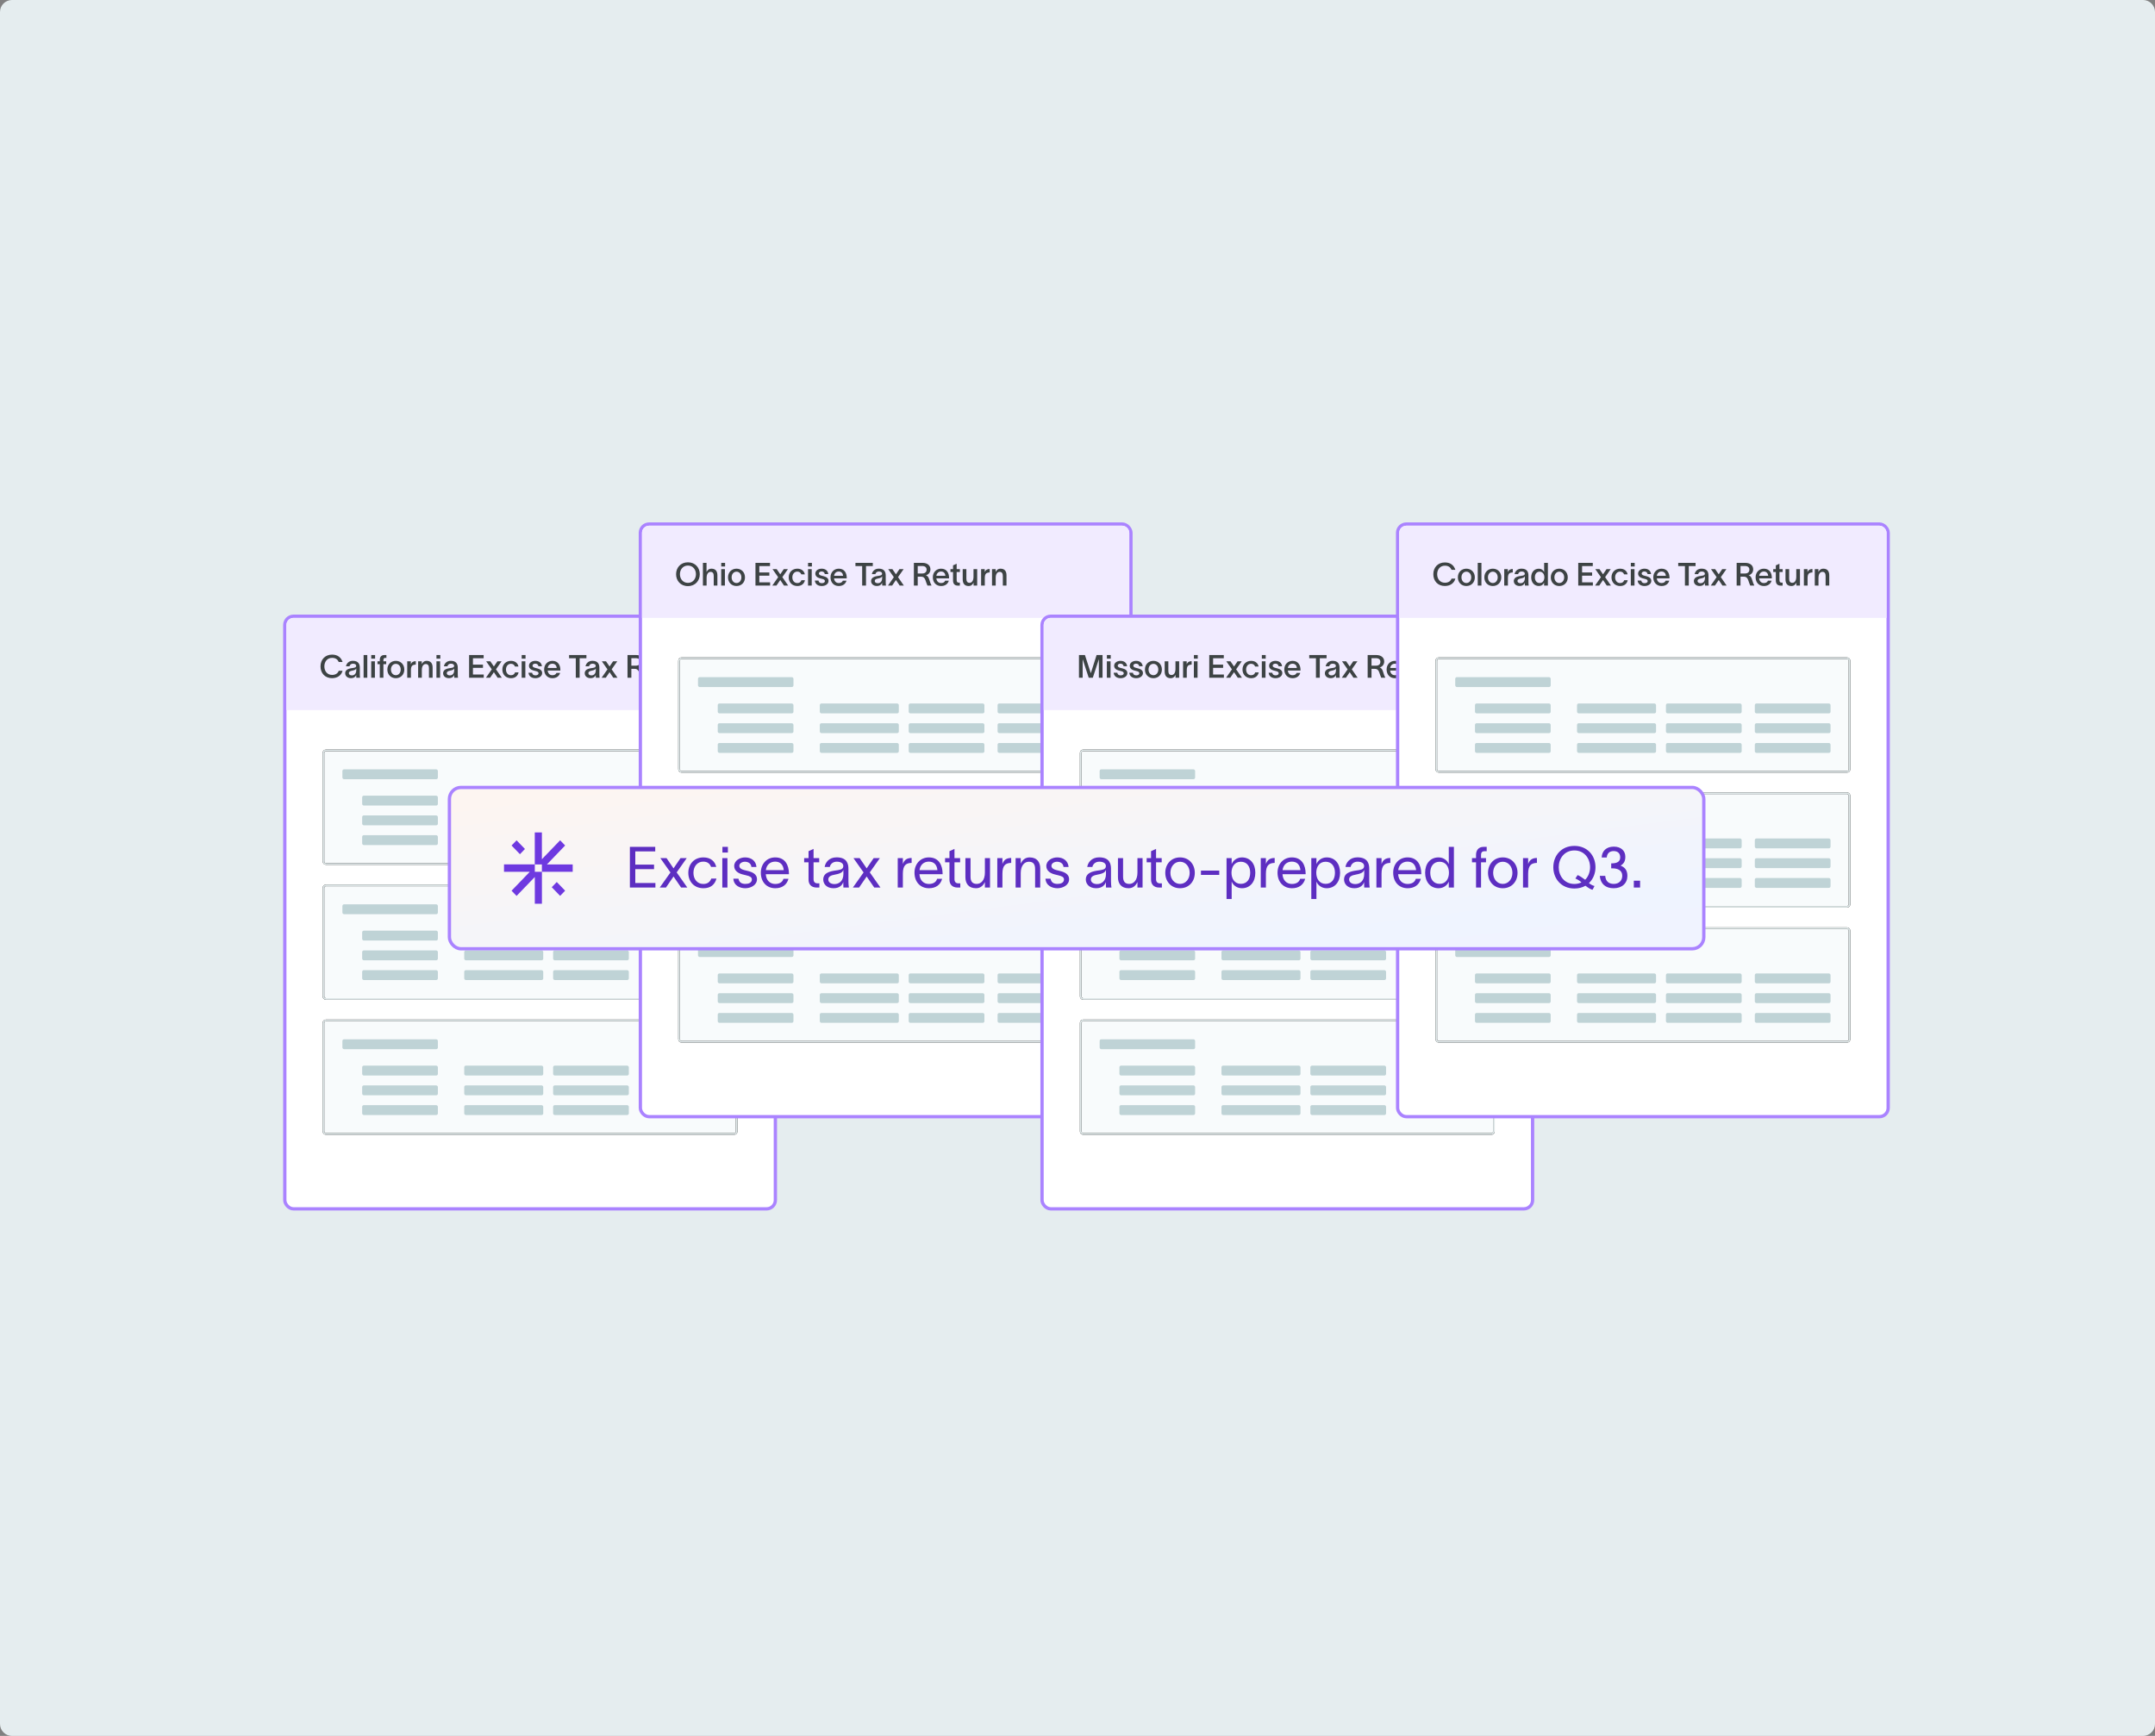 <svg width="720" height="580" viewBox="0 0 720 580" fill="none" xmlns="http://www.w3.org/2000/svg">
<rect x="0" y="0" width="720" height="580" fill="#808080" stroke="none"/>
<g clip-path="url(#clip0_5455_31227)">
<path d="M0 4C0 1.791 1.791 0 4 0H716C718.209 0 720 1.791 720 4V576C720 578.209 718.209 580 716 580H4C1.791 580 0 578.209 0 576V4Z" fill="#E5EDEF"/>
<rect x="95.153" y="205.899" width="163.9" height="198" rx="2.912" fill="white" stroke="#AA83FF" stroke-width="1.1"/>
<rect x="108.072" y="250.724" width="138.05" height="37.95" rx="0.825" fill="#F8FBFC"/>
<rect x="108.072" y="250.724" width="138.05" height="37.95" rx="0.825" stroke="black" stroke-width="0.55"/>
<rect x="108.072" y="250.724" width="138.05" height="37.95" rx="0.825" stroke="#DFE8E9" stroke-width="0.55"/>
<rect x="121" y="265.85" width="25.3" height="3.3" rx="0.55" fill="#BFD3D6"/>
<rect x="155.102" y="265.85" width="26.4" height="3.3" rx="0.55" fill="#BFD3D6"/>
<rect x="184.797" y="265.85" width="25.3" height="3.3" rx="0.55" fill="#BFD3D6"/>
<rect x="214.5" y="265.85" width="25.3" height="3.3" rx="0.55" fill="#BFD3D6"/>
<rect x="121" y="272.449" width="25.3" height="3.3" rx="0.55" fill="#BFD3D6"/>
<rect x="121" y="279.051" width="25.3" height="3.3" rx="0.55" fill="#BFD3D6"/>
<rect x="114.398" y="257.051" width="31.9" height="3.3" rx="0.55" fill="#BFD3D6"/>
<rect x="155.102" y="272.449" width="26.4" height="3.3" rx="0.55" fill="#BFD3D6"/>
<rect x="184.797" y="272.449" width="25.3" height="3.3" rx="0.55" fill="#BFD3D6"/>
<rect x="214.5" y="272.449" width="25.3" height="3.3" rx="0.55" fill="#BFD3D6"/>
<rect x="155.102" y="279.051" width="26.4" height="3.3" rx="0.55" fill="#BFD3D6"/>
<rect x="184.797" y="279.051" width="25.3" height="3.3" rx="0.55" fill="#BFD3D6"/>
<rect x="214.5" y="279.051" width="25.3" height="3.3" rx="0.55" fill="#BFD3D6"/>
<rect x="108.072" y="295.826" width="138.05" height="37.95" rx="0.825" fill="#F8FBFC"/>
<rect x="108.072" y="295.826" width="138.05" height="37.95" rx="0.825" stroke="black" stroke-width="0.55"/>
<rect x="108.072" y="295.826" width="138.05" height="37.95" rx="0.825" stroke="#DFE8E9" stroke-width="0.55"/>
<rect x="121" y="310.949" width="25.3" height="3.3" rx="0.55" fill="#BFD3D6"/>
<rect x="155.102" y="310.949" width="26.4" height="3.3" rx="0.55" fill="#BFD3D6"/>
<rect x="184.797" y="310.949" width="25.3" height="3.3" rx="0.55" fill="#BFD3D6"/>
<rect x="214.5" y="310.949" width="25.3" height="3.3" rx="0.55" fill="#BFD3D6"/>
<rect x="121" y="317.551" width="25.3" height="3.3" rx="0.55" fill="#BFD3D6"/>
<rect x="121" y="324.15" width="25.3" height="3.3" rx="0.55" fill="#BFD3D6"/>
<rect x="114.398" y="302.15" width="31.9" height="3.3" rx="0.55" fill="#BFD3D6"/>
<rect x="155.102" y="317.551" width="26.4" height="3.3" rx="0.55" fill="#BFD3D6"/>
<rect x="184.797" y="317.551" width="25.3" height="3.3" rx="0.55" fill="#BFD3D6"/>
<rect x="214.5" y="317.551" width="25.3" height="3.3" rx="0.55" fill="#BFD3D6"/>
<rect x="155.102" y="324.15" width="26.4" height="3.3" rx="0.55" fill="#BFD3D6"/>
<rect x="184.797" y="324.15" width="25.3" height="3.3" rx="0.55" fill="#BFD3D6"/>
<rect x="214.5" y="324.15" width="25.3" height="3.3" rx="0.55" fill="#BFD3D6"/>
<rect x="108.072" y="340.925" width="138.05" height="37.95" rx="0.825" fill="#F8FBFC"/>
<rect x="108.072" y="340.925" width="138.05" height="37.95" rx="0.825" stroke="black" stroke-width="0.55"/>
<rect x="108.072" y="340.925" width="138.05" height="37.95" rx="0.825" stroke="#DFE8E9" stroke-width="0.55"/>
<rect x="121" y="356.051" width="25.3" height="3.3" rx="0.55" fill="#BFD3D6"/>
<rect x="155.102" y="356.051" width="26.4" height="3.3" rx="0.55" fill="#BFD3D6"/>
<rect x="184.797" y="356.051" width="25.3" height="3.3" rx="0.55" fill="#BFD3D6"/>
<rect x="214.5" y="356.051" width="25.3" height="3.3" rx="0.55" fill="#BFD3D6"/>
<rect x="121" y="362.65" width="25.3" height="3.3" rx="0.55" fill="#BFD3D6"/>
<rect x="121" y="369.25" width="25.3" height="3.3" rx="0.55" fill="#BFD3D6"/>
<rect x="114.398" y="347.25" width="31.9" height="3.3" rx="0.55" fill="#BFD3D6"/>
<rect x="155.102" y="362.65" width="26.4" height="3.3" rx="0.55" fill="#BFD3D6"/>
<rect x="184.797" y="362.65" width="25.3" height="3.3" rx="0.55" fill="#BFD3D6"/>
<rect x="214.5" y="362.65" width="25.3" height="3.3" rx="0.55" fill="#BFD3D6"/>
<rect x="155.102" y="369.25" width="26.4" height="3.3" rx="0.55" fill="#BFD3D6"/>
<rect x="184.797" y="369.25" width="25.3" height="3.3" rx="0.55" fill="#BFD3D6"/>
<rect x="214.5" y="369.25" width="25.3" height="3.3" rx="0.55" fill="#BFD3D6"/>
<path d="M95.703 208.812C95.703 207.507 96.761 206.449 98.066 206.449H256.141C257.445 206.449 258.503 207.507 258.503 208.812V237.249H95.703V208.812Z" fill="#F1EBFF"/>
<path d="M114.442 224.121C114.102 225.535 112.848 226.587 110.934 226.587C108.564 226.587 107.086 224.908 107.086 222.654C107.086 220.422 108.574 218.721 110.955 218.721C112.858 218.721 113.975 219.709 114.453 221.187H113.167C112.773 220.273 112.072 219.805 110.955 219.805C109.34 219.805 108.372 221.07 108.372 222.654C108.372 224.238 109.329 225.503 110.955 225.503C112.146 225.503 112.869 224.95 113.177 224.121H114.442ZM115.594 222.633C115.732 221.761 116.466 220.794 117.901 220.794C119.719 220.794 120.218 221.889 120.218 223.069V225.184C120.218 225.599 120.24 226.13 120.303 226.449H119.049C119.028 226.237 119.017 226.024 119.017 225.801V225.546H119.007C118.826 225.992 118.358 226.587 117.263 226.587C116.019 226.587 115.328 225.822 115.328 224.95C115.328 223.43 117.189 223.303 117.986 223.175C118.688 223.069 119.007 222.93 119.007 222.463C119.007 222.027 118.592 221.75 117.922 221.75C117.327 221.75 116.891 222.091 116.763 222.633H115.594ZM116.551 224.908C116.551 225.344 116.923 225.663 117.571 225.663C118.305 225.663 119.028 225.205 119.028 223.898V223.324C118.911 223.632 118.624 223.898 117.688 224.079C116.934 224.217 116.551 224.451 116.551 224.908ZM121.481 218.859H122.714V226.449H121.481V218.859ZM125.322 220.071H124.035V218.859H125.322V220.071ZM124.025 226.449V220.953H125.258V226.449H124.025ZM126.888 220.56C126.888 219.592 127.281 218.859 128.472 218.859H129.099V219.816H128.801C128.312 219.816 128.099 219.975 128.099 220.613V220.953H129.035V221.91H128.099V226.449H126.888V221.91H126.122V220.953H126.888V220.56ZM132.254 226.598C130.627 226.598 129.415 225.429 129.415 223.706C129.415 221.984 130.627 220.804 132.254 220.804C133.869 220.804 135.081 221.984 135.081 223.706C135.081 225.429 133.869 226.598 132.254 226.598ZM130.616 223.706C130.616 224.748 131.265 225.599 132.254 225.599C133.232 225.599 133.88 224.748 133.88 223.706C133.88 222.654 133.232 221.804 132.254 221.804C131.265 221.804 130.616 222.654 130.616 223.706ZM137.269 220.953V221.974C137.556 221.208 138.13 220.911 138.917 220.9V222.069C138.853 222.069 138.534 222.069 138.364 222.123C137.822 222.229 137.29 222.516 137.29 223.94V226.449H136.057V220.953H137.269ZM139.701 226.449V220.953H140.913V221.921C141.2 221.293 141.71 220.804 142.561 220.804C143.985 220.804 144.538 221.75 144.538 223.015V226.449H143.315V223.271C143.315 222.42 143.028 221.867 142.263 221.867C141.497 221.867 140.934 222.526 140.934 223.898V226.449H139.701ZM147.113 220.071H145.826V218.859H147.113V220.071ZM145.816 226.449V220.953H147.049V226.449H145.816ZM148.317 222.633C148.455 221.761 149.189 220.794 150.624 220.794C152.442 220.794 152.941 221.889 152.941 223.069V225.184C152.941 225.599 152.962 226.13 153.026 226.449H151.772C151.751 226.237 151.74 226.024 151.74 225.801V225.546H151.729C151.549 225.992 151.081 226.587 149.986 226.587C148.742 226.587 148.051 225.822 148.051 224.95C148.051 223.43 149.911 223.303 150.709 223.175C151.41 223.069 151.729 222.93 151.729 222.463C151.729 222.027 151.315 221.75 150.645 221.75C150.05 221.75 149.614 222.091 149.486 222.633H148.317ZM149.274 224.908C149.274 225.344 149.646 225.663 150.294 225.663C151.028 225.663 151.751 225.205 151.751 223.898V223.324C151.634 223.632 151.347 223.898 150.411 224.079C149.656 224.217 149.274 224.451 149.274 224.908ZM161.588 218.859V219.943H158.016V222.069H161.365V223.143H158.016V225.365H161.62V226.449H156.73V218.859H161.588ZM162.352 226.449L164.308 223.643L162.426 220.953H163.819L165.01 222.686L166.19 220.953H167.582L165.711 223.632L167.657 226.449H166.264L165.01 224.589L163.744 226.449H162.352ZM173.259 224.663C172.993 225.907 172.047 226.598 170.729 226.598C169.07 226.598 167.837 225.45 167.837 223.706C167.837 221.942 169.07 220.804 170.729 220.804C172.09 220.804 173.004 221.57 173.216 222.697H172.047C171.845 222.165 171.431 221.782 170.708 221.782C169.698 221.782 169.049 222.633 169.049 223.706C169.049 224.78 169.698 225.609 170.708 225.609C171.377 225.609 171.877 225.301 172.079 224.663H173.259ZM175.589 220.071H174.303V218.859H175.589V220.071ZM174.292 226.449V220.953H175.525V226.449H174.292ZM179.874 222.601C179.811 221.984 179.322 221.74 178.822 221.74C178.333 221.74 177.918 222.016 177.918 222.399C177.918 222.782 178.248 223.005 178.811 223.143C179.056 223.207 179.3 223.26 179.545 223.334C180.438 223.568 181.139 224.004 181.139 224.876C181.139 225.971 180.055 226.598 178.886 226.598C177.78 226.598 176.685 226.088 176.568 224.77H177.78C177.886 225.376 178.259 225.652 178.896 225.652C179.417 225.652 179.928 225.45 179.928 224.94C179.928 224.493 179.502 224.344 179.045 224.227C178.779 224.164 178.514 224.1 178.259 224.025C177.376 223.792 176.728 223.292 176.728 222.441C176.728 221.442 177.716 220.804 178.843 220.804C180.023 220.804 180.927 221.41 181.054 222.601H179.874ZM187.137 224.823C186.818 225.939 185.872 226.598 184.565 226.598C182.917 226.598 181.801 225.418 181.801 223.685C181.801 222.016 182.97 220.804 184.565 220.804C186.446 220.804 187.212 222.25 187.222 223.813C187.222 223.866 187.222 223.951 187.212 224.047H182.981C183.076 225.014 183.693 225.609 184.565 225.609C185.192 225.609 185.723 225.365 185.915 224.823H187.137ZM182.991 223.175H186.01C185.936 222.388 185.479 221.761 184.565 221.761C183.693 221.761 183.108 222.324 182.991 223.175ZM190.133 219.943V218.859H195.927V219.943H193.662V226.449H192.376V219.943H190.133ZM195.626 222.633C195.764 221.761 196.497 220.794 197.933 220.794C199.75 220.794 200.25 221.889 200.25 223.069V225.184C200.25 225.599 200.271 226.13 200.335 226.449H199.081C199.059 226.237 199.049 226.024 199.049 225.801V225.546H199.038C198.857 225.992 198.39 226.587 197.295 226.587C196.051 226.587 195.36 225.822 195.36 224.95C195.36 223.43 197.22 223.303 198.018 223.175C198.719 223.069 199.038 222.93 199.038 222.463C199.038 222.027 198.624 221.75 197.954 221.75C197.358 221.75 196.923 222.091 196.795 222.633H195.626ZM196.582 224.908C196.582 225.344 196.954 225.663 197.603 225.663C198.336 225.663 199.059 225.205 199.059 223.898V223.324C198.942 223.632 198.655 223.898 197.72 224.079C196.965 224.217 196.582 224.451 196.582 224.908ZM201.002 226.449L202.959 223.643L201.077 220.953H202.47L203.66 222.686L204.84 220.953H206.233L204.362 223.632L206.307 226.449H204.915L203.66 224.589L202.395 226.449H201.002ZM209.655 226.449V218.859H212.504C214.237 218.859 215.183 219.773 215.183 221.017C215.183 222.123 214.471 222.803 213.652 223.015C214.364 223.217 214.609 223.792 214.875 224.674C215.087 225.354 215.247 225.886 215.523 226.364V226.449H214.194C213.95 225.971 213.769 225.301 213.535 224.674C213.28 223.972 212.95 223.473 212.026 223.473H210.941V226.449H209.655ZM210.941 222.41H212.44C213.397 222.41 213.907 221.899 213.907 221.113C213.907 220.443 213.482 219.911 212.398 219.911H210.941V222.41ZM221.324 224.823C221.005 225.939 220.059 226.598 218.751 226.598C217.103 226.598 215.987 225.418 215.987 223.685C215.987 222.016 217.156 220.804 218.751 220.804C220.633 220.804 221.398 222.25 221.409 223.813C221.409 223.866 221.409 223.951 221.398 224.047H217.167C217.263 225.014 217.879 225.609 218.751 225.609C219.378 225.609 219.91 225.365 220.101 224.823H221.324ZM217.178 223.175H220.197C220.122 222.388 219.665 221.761 218.751 221.761C217.879 221.761 217.295 222.324 217.178 223.175ZM223.951 224.557C223.951 225.152 224.121 225.471 224.652 225.471H225.014V226.46L224.419 226.47C223.154 226.481 222.739 225.726 222.739 224.706V221.91H221.878V220.953H222.739V219.699L223.951 219.157V220.953H225.025V221.91H223.951V224.557ZM225.971 224.387V220.953H227.193V224.132C227.193 224.982 227.47 225.535 228.246 225.535C229.001 225.535 229.575 224.876 229.575 223.505V220.953H230.808V226.449H229.596V225.482C229.298 226.109 228.799 226.598 227.948 226.598C226.513 226.598 225.971 225.652 225.971 224.387ZM233.33 220.953V221.974C233.617 221.208 234.191 220.911 234.977 220.9V222.069C234.914 222.069 234.595 222.069 234.425 222.123C233.882 222.229 233.351 222.516 233.351 223.94V226.449H232.118V220.953H233.33ZM235.762 226.449V220.953H236.973V221.921C237.261 221.293 237.771 220.804 238.621 220.804C240.046 220.804 240.599 221.75 240.599 223.015V226.449H239.376V223.271C239.376 222.42 239.089 221.867 238.324 221.867C237.558 221.867 236.995 222.526 236.995 223.898V226.449H235.762Z" fill="#3D4344"/>
<rect x="213.95" y="175.1" width="163.9" height="198" rx="2.912" fill="white" stroke="#AA83FF" stroke-width="1.1"/>
<rect x="226.877" y="219.925" width="138.05" height="37.95" rx="0.825" fill="#F8FBFC"/>
<rect x="226.877" y="219.925" width="138.05" height="37.95" rx="0.825" stroke="black" stroke-width="0.55"/>
<rect x="226.877" y="219.925" width="138.05" height="37.95" rx="0.825" stroke="#DFE8E9" stroke-width="0.55"/>
<rect x="239.797" y="235.051" width="25.3" height="3.3" rx="0.55" fill="#BFD3D6"/>
<rect x="273.898" y="235.051" width="26.4" height="3.3" rx="0.55" fill="#BFD3D6"/>
<rect x="303.602" y="235.051" width="25.3" height="3.3" rx="0.55" fill="#BFD3D6"/>
<rect x="333.297" y="235.051" width="25.3" height="3.3" rx="0.55" fill="#BFD3D6"/>
<rect x="239.797" y="241.65" width="25.3" height="3.3" rx="0.55" fill="#BFD3D6"/>
<rect x="239.797" y="248.25" width="25.3" height="3.3" rx="0.55" fill="#BFD3D6"/>
<rect x="233.203" y="226.25" width="31.9" height="3.3" rx="0.55" fill="#BFD3D6"/>
<rect x="273.898" y="241.65" width="26.4" height="3.3" rx="0.55" fill="#BFD3D6"/>
<rect x="303.602" y="241.65" width="25.3" height="3.3" rx="0.55" fill="#BFD3D6"/>
<rect x="333.297" y="241.65" width="25.3" height="3.3" rx="0.55" fill="#BFD3D6"/>
<rect x="273.898" y="248.25" width="26.4" height="3.3" rx="0.55" fill="#BFD3D6"/>
<rect x="303.602" y="248.25" width="25.3" height="3.3" rx="0.55" fill="#BFD3D6"/>
<rect x="333.297" y="248.25" width="25.3" height="3.3" rx="0.55" fill="#BFD3D6"/>
<rect x="226.877" y="265.025" width="138.05" height="37.95" rx="0.825" fill="#F8FBFC"/>
<rect x="226.877" y="265.025" width="138.05" height="37.95" rx="0.825" stroke="black" stroke-width="0.55"/>
<rect x="226.877" y="265.025" width="138.05" height="37.95" rx="0.825" stroke="#DFE8E9" stroke-width="0.55"/>
<rect x="239.797" y="280.15" width="25.3" height="3.3" rx="0.55" fill="#BFD3D6"/>
<rect x="273.898" y="280.15" width="26.4" height="3.3" rx="0.55" fill="#BFD3D6"/>
<rect x="303.602" y="280.15" width="25.3" height="3.3" rx="0.55" fill="#BFD3D6"/>
<rect x="333.297" y="280.15" width="25.3" height="3.3" rx="0.55" fill="#BFD3D6"/>
<rect x="239.797" y="286.75" width="25.3" height="3.3" rx="0.55" fill="#BFD3D6"/>
<rect x="239.797" y="293.35" width="25.3" height="3.3" rx="0.55" fill="#BFD3D6"/>
<rect x="233.203" y="271.35" width="31.9" height="3.3" rx="0.55" fill="#BFD3D6"/>
<rect x="273.898" y="286.75" width="26.4" height="3.3" rx="0.55" fill="#BFD3D6"/>
<rect x="303.602" y="286.75" width="25.3" height="3.3" rx="0.55" fill="#BFD3D6"/>
<rect x="333.297" y="286.75" width="25.3" height="3.3" rx="0.55" fill="#BFD3D6"/>
<rect x="273.898" y="293.35" width="26.4" height="3.3" rx="0.55" fill="#BFD3D6"/>
<rect x="303.602" y="293.35" width="25.3" height="3.3" rx="0.55" fill="#BFD3D6"/>
<rect x="333.297" y="293.35" width="25.3" height="3.3" rx="0.55" fill="#BFD3D6"/>
<rect x="226.877" y="310.125" width="138.05" height="37.95" rx="0.825" fill="#F8FBFC"/>
<rect x="226.877" y="310.125" width="138.05" height="37.95" rx="0.825" stroke="black" stroke-width="0.55"/>
<rect x="226.877" y="310.125" width="138.05" height="37.95" rx="0.825" stroke="#DFE8E9" stroke-width="0.55"/>
<rect x="239.797" y="325.25" width="25.3" height="3.3" rx="0.55" fill="#BFD3D6"/>
<rect x="273.898" y="325.25" width="26.4" height="3.3" rx="0.55" fill="#BFD3D6"/>
<rect x="303.602" y="325.25" width="25.3" height="3.3" rx="0.55" fill="#BFD3D6"/>
<rect x="333.297" y="325.25" width="25.3" height="3.3" rx="0.55" fill="#BFD3D6"/>
<rect x="239.797" y="331.85" width="25.3" height="3.3" rx="0.55" fill="#BFD3D6"/>
<rect x="239.797" y="338.449" width="25.3" height="3.3" rx="0.55" fill="#BFD3D6"/>
<rect x="233.203" y="316.449" width="31.9" height="3.3" rx="0.55" fill="#BFD3D6"/>
<rect x="273.898" y="331.85" width="26.4" height="3.3" rx="0.55" fill="#BFD3D6"/>
<rect x="303.602" y="331.85" width="25.3" height="3.3" rx="0.55" fill="#BFD3D6"/>
<rect x="333.297" y="331.85" width="25.3" height="3.3" rx="0.55" fill="#BFD3D6"/>
<rect x="273.898" y="338.449" width="26.4" height="3.3" rx="0.55" fill="#BFD3D6"/>
<rect x="303.602" y="338.449" width="25.3" height="3.3" rx="0.55" fill="#BFD3D6"/>
<rect x="333.297" y="338.449" width="25.3" height="3.3" rx="0.55" fill="#BFD3D6"/>
<path d="M214.5 178.013C214.5 176.708 215.558 175.65 216.862 175.65H374.938C376.242 175.65 377.3 176.708 377.3 178.013V206.45H214.5V178.013Z" fill="#F1EBFF"/>
<path d="M229.837 187.879C232.336 187.879 233.803 189.729 233.803 191.855C233.803 193.981 232.336 195.831 229.837 195.831C227.339 195.831 225.883 193.981 225.883 191.855C225.883 189.729 227.339 187.879 229.837 187.879ZM227.169 191.855C227.169 193.386 228.136 194.747 229.837 194.747C231.538 194.747 232.516 193.386 232.516 191.855C232.516 190.324 231.538 188.964 229.837 188.964C228.136 188.964 227.169 190.324 227.169 191.855ZM234.848 195.65V188.06H236.06V191.122C236.347 190.494 236.858 190.005 237.708 190.005C239.133 190.005 239.685 190.952 239.685 192.217V195.65H238.463V192.472C238.463 191.621 238.176 191.069 237.41 191.069C236.645 191.069 236.082 191.728 236.082 193.099V195.65H234.848ZM242.26 189.272H240.974V188.06H242.26V189.272ZM240.963 195.65V190.154H242.196V195.65H240.963ZM246.078 195.799C244.451 195.799 243.239 194.63 243.239 192.908C243.239 191.185 244.451 190.005 246.078 190.005C247.693 190.005 248.905 191.185 248.905 192.908C248.905 194.63 247.693 195.799 246.078 195.799ZM244.44 192.908C244.44 193.949 245.089 194.8 246.078 194.8C247.056 194.8 247.704 193.949 247.704 192.908C247.704 191.855 247.056 191.005 246.078 191.005C245.089 191.005 244.44 191.855 244.44 192.908ZM257.265 188.06V189.144H253.693V191.271H257.042V192.344H253.693V194.566H257.297V195.65H252.407V188.06H257.265ZM258.029 195.65L259.985 192.844L258.103 190.154H259.496L260.687 191.887L261.867 190.154H263.259L261.388 192.833L263.334 195.65H261.941L260.687 193.79L259.422 195.65H258.029ZM268.936 193.864C268.67 195.108 267.724 195.799 266.406 195.799C264.748 195.799 263.514 194.651 263.514 192.908C263.514 191.143 264.748 190.005 266.406 190.005C267.767 190.005 268.681 190.771 268.894 191.898H267.724C267.522 191.366 267.108 190.983 266.385 190.983C265.375 190.983 264.726 191.834 264.726 192.908C264.726 193.981 265.375 194.811 266.385 194.811C267.054 194.811 267.554 194.502 267.756 193.864H268.936ZM271.266 189.272H269.98V188.06H271.266V189.272ZM269.969 195.65V190.154H271.203V195.65H269.969ZM275.551 191.802C275.488 191.185 274.999 190.941 274.499 190.941C274.01 190.941 273.595 191.217 273.595 191.6C273.595 191.983 273.925 192.206 274.488 192.344C274.733 192.408 274.977 192.461 275.222 192.536C276.115 192.769 276.817 193.205 276.817 194.077C276.817 195.172 275.732 195.799 274.563 195.799C273.457 195.799 272.362 195.289 272.245 193.971H273.457C273.564 194.577 273.936 194.853 274.573 194.853C275.094 194.853 275.605 194.651 275.605 194.141C275.605 193.694 275.179 193.546 274.722 193.429C274.457 193.365 274.191 193.301 273.936 193.227C273.053 192.993 272.405 192.493 272.405 191.643C272.405 190.643 273.393 190.005 274.52 190.005C275.7 190.005 276.604 190.611 276.732 191.802H275.551ZM282.814 194.024C282.495 195.14 281.549 195.799 280.242 195.799C278.594 195.799 277.478 194.619 277.478 192.886C277.478 191.217 278.647 190.005 280.242 190.005C282.123 190.005 282.889 191.451 282.899 193.014C282.899 193.067 282.899 193.152 282.889 193.248H278.658C278.753 194.215 279.37 194.811 280.242 194.811C280.869 194.811 281.4 194.566 281.592 194.024H282.814ZM278.668 192.376H281.687C281.613 191.589 281.156 190.962 280.242 190.962C279.37 190.962 278.785 191.526 278.668 192.376ZM285.81 189.144V188.06H291.604V189.144H289.339V195.65H288.053V189.144H285.81ZM291.303 191.834C291.441 190.962 292.174 189.995 293.61 189.995C295.427 189.995 295.927 191.09 295.927 192.27V194.385C295.927 194.8 295.948 195.331 296.012 195.65H294.758C294.736 195.438 294.726 195.225 294.726 195.002V194.747H294.715C294.534 195.193 294.067 195.789 292.972 195.789C291.728 195.789 291.037 195.023 291.037 194.151C291.037 192.631 292.897 192.504 293.695 192.376C294.396 192.27 294.715 192.132 294.715 191.664C294.715 191.228 294.301 190.952 293.631 190.952C293.036 190.952 292.6 191.292 292.472 191.834H291.303ZM292.26 194.109C292.26 194.545 292.632 194.864 293.28 194.864C294.014 194.864 294.736 194.407 294.736 193.099V192.525C294.62 192.833 294.333 193.099 293.397 193.28C292.642 193.418 292.26 193.652 292.26 194.109ZM296.68 195.65L298.636 192.844L296.754 190.154H298.147L299.337 191.887L300.517 190.154H301.91L300.039 192.833L301.984 195.65H300.592L299.337 193.79L298.072 195.65H296.68ZM305.332 195.65V188.06H308.181C309.914 188.06 310.86 188.974 310.86 190.218C310.86 191.324 310.148 192.004 309.329 192.217C310.041 192.419 310.286 192.993 310.552 193.875C310.764 194.555 310.924 195.087 311.2 195.565V195.65H309.871C309.627 195.172 309.446 194.502 309.212 193.875C308.957 193.173 308.628 192.674 307.703 192.674H306.618V195.65H305.332ZM306.618 191.611H308.117C309.074 191.611 309.584 191.1 309.584 190.314C309.584 189.644 309.159 189.112 308.075 189.112H306.618V191.611ZM317.001 194.024C316.682 195.14 315.736 195.799 314.428 195.799C312.78 195.799 311.664 194.619 311.664 192.886C311.664 191.217 312.834 190.005 314.428 190.005C316.31 190.005 317.075 191.451 317.086 193.014C317.086 193.067 317.086 193.152 317.075 193.248H312.844C312.94 194.215 313.556 194.811 314.428 194.811C315.055 194.811 315.587 194.566 315.778 194.024H317.001ZM312.855 192.376H315.874C315.8 191.589 315.342 190.962 314.428 190.962C313.556 190.962 312.972 191.526 312.855 192.376ZM319.628 193.758C319.628 194.353 319.798 194.672 320.33 194.672H320.691V195.661L320.096 195.672C318.831 195.682 318.416 194.928 318.416 193.907V191.111H317.555V190.154H318.416V188.9L319.628 188.358V190.154H320.702V191.111H319.628V193.758ZM321.648 193.588V190.154H322.87V193.333C322.87 194.183 323.147 194.736 323.923 194.736C324.678 194.736 325.252 194.077 325.252 192.706V190.154H326.485V195.65H325.273V194.683C324.975 195.31 324.476 195.799 323.625 195.799C322.19 195.799 321.648 194.853 321.648 193.588ZM329.007 190.154V191.175C329.294 190.409 329.868 190.112 330.654 190.101V191.271C330.591 191.271 330.272 191.271 330.102 191.324C329.559 191.43 329.028 191.717 329.028 193.142V195.65H327.795V190.154H329.007ZM331.439 195.65V190.154H332.651V191.122C332.938 190.494 333.448 190.005 334.298 190.005C335.723 190.005 336.276 190.952 336.276 192.217V195.65H335.053V192.472C335.053 191.621 334.766 191.069 334.001 191.069C333.235 191.069 332.672 191.728 332.672 193.099V195.65H331.439Z" fill="#3D4344"/>
<rect x="348.153" y="205.899" width="163.9" height="198" rx="2.912" fill="white" stroke="#AA83FF" stroke-width="1.1"/>
<rect x="361.072" y="250.724" width="138.05" height="37.95" rx="0.825" fill="#F8FBFC"/>
<rect x="361.072" y="250.724" width="138.05" height="37.95" rx="0.825" stroke="black" stroke-width="0.55"/>
<rect x="361.072" y="250.724" width="138.05" height="37.95" rx="0.825" stroke="#DFE8E9" stroke-width="0.55"/>
<rect x="374" y="265.85" width="25.3" height="3.3" rx="0.55" fill="#BFD3D6"/>
<rect x="408.102" y="265.85" width="26.4" height="3.3" rx="0.55" fill="#BFD3D6"/>
<rect x="437.797" y="265.85" width="25.3" height="3.3" rx="0.55" fill="#BFD3D6"/>
<rect x="467.5" y="265.85" width="25.3" height="3.3" rx="0.55" fill="#BFD3D6"/>
<rect x="374" y="272.449" width="25.3" height="3.3" rx="0.55" fill="#BFD3D6"/>
<rect x="374" y="279.051" width="25.3" height="3.3" rx="0.55" fill="#BFD3D6"/>
<rect x="367.398" y="257.051" width="31.9" height="3.3" rx="0.55" fill="#BFD3D6"/>
<rect x="408.102" y="272.449" width="26.4" height="3.3" rx="0.55" fill="#BFD3D6"/>
<rect x="437.797" y="272.449" width="25.3" height="3.3" rx="0.55" fill="#BFD3D6"/>
<rect x="467.5" y="272.449" width="25.3" height="3.3" rx="0.55" fill="#BFD3D6"/>
<rect x="408.102" y="279.051" width="26.4" height="3.3" rx="0.55" fill="#BFD3D6"/>
<rect x="437.797" y="279.051" width="25.3" height="3.3" rx="0.55" fill="#BFD3D6"/>
<rect x="467.5" y="279.051" width="25.3" height="3.3" rx="0.55" fill="#BFD3D6"/>
<rect x="361.072" y="295.826" width="138.05" height="37.95" rx="0.825" fill="#F8FBFC"/>
<rect x="361.072" y="295.826" width="138.05" height="37.95" rx="0.825" stroke="black" stroke-width="0.55"/>
<rect x="361.072" y="295.826" width="138.05" height="37.95" rx="0.825" stroke="#DFE8E9" stroke-width="0.55"/>
<rect x="374" y="310.949" width="25.3" height="3.3" rx="0.55" fill="#BFD3D6"/>
<rect x="408.102" y="310.949" width="26.4" height="3.3" rx="0.55" fill="#BFD3D6"/>
<rect x="437.797" y="310.949" width="25.3" height="3.3" rx="0.55" fill="#BFD3D6"/>
<rect x="467.5" y="310.949" width="25.3" height="3.3" rx="0.55" fill="#BFD3D6"/>
<rect x="374" y="317.551" width="25.3" height="3.3" rx="0.55" fill="#BFD3D6"/>
<rect x="374" y="324.15" width="25.3" height="3.3" rx="0.55" fill="#BFD3D6"/>
<rect x="367.398" y="302.15" width="31.9" height="3.3" rx="0.55" fill="#BFD3D6"/>
<rect x="408.102" y="317.551" width="26.4" height="3.3" rx="0.55" fill="#BFD3D6"/>
<rect x="437.797" y="317.551" width="25.3" height="3.3" rx="0.55" fill="#BFD3D6"/>
<rect x="467.5" y="317.551" width="25.3" height="3.3" rx="0.55" fill="#BFD3D6"/>
<rect x="408.102" y="324.15" width="26.4" height="3.3" rx="0.55" fill="#BFD3D6"/>
<rect x="437.797" y="324.15" width="25.3" height="3.3" rx="0.55" fill="#BFD3D6"/>
<rect x="467.5" y="324.15" width="25.3" height="3.3" rx="0.55" fill="#BFD3D6"/>
<rect x="361.072" y="340.925" width="138.05" height="37.95" rx="0.825" fill="#F8FBFC"/>
<rect x="361.072" y="340.925" width="138.05" height="37.95" rx="0.825" stroke="black" stroke-width="0.55"/>
<rect x="361.072" y="340.925" width="138.05" height="37.95" rx="0.825" stroke="#DFE8E9" stroke-width="0.55"/>
<rect x="374" y="356.051" width="25.3" height="3.3" rx="0.55" fill="#BFD3D6"/>
<rect x="408.102" y="356.051" width="26.4" height="3.3" rx="0.55" fill="#BFD3D6"/>
<rect x="437.797" y="356.051" width="25.3" height="3.3" rx="0.55" fill="#BFD3D6"/>
<rect x="467.5" y="356.051" width="25.3" height="3.3" rx="0.55" fill="#BFD3D6"/>
<rect x="374" y="362.65" width="25.3" height="3.3" rx="0.55" fill="#BFD3D6"/>
<rect x="374" y="369.25" width="25.3" height="3.3" rx="0.55" fill="#BFD3D6"/>
<rect x="367.398" y="347.25" width="31.9" height="3.3" rx="0.55" fill="#BFD3D6"/>
<rect x="408.102" y="362.65" width="26.4" height="3.3" rx="0.55" fill="#BFD3D6"/>
<rect x="437.797" y="362.65" width="25.3" height="3.3" rx="0.55" fill="#BFD3D6"/>
<rect x="467.5" y="362.65" width="25.3" height="3.3" rx="0.55" fill="#BFD3D6"/>
<rect x="408.102" y="369.25" width="26.4" height="3.3" rx="0.55" fill="#BFD3D6"/>
<rect x="437.797" y="369.25" width="25.3" height="3.3" rx="0.55" fill="#BFD3D6"/>
<rect x="467.5" y="369.25" width="25.3" height="3.3" rx="0.55" fill="#BFD3D6"/>
<path d="M348.703 208.812C348.703 207.507 349.761 206.449 351.066 206.449H509.141C510.445 206.449 511.503 207.507 511.503 208.812V237.249H348.703V208.812Z" fill="#F1EBFF"/>
<path d="M360.49 226.449V218.859L362.488 218.87L364.444 224.918H364.455L366.379 218.859H368.367V226.449H367.134V220.347H367.102L365.114 226.449H363.753L361.755 220.347H361.723V226.449H360.49ZM371.106 220.071H369.82V218.859H371.106V220.071ZM369.809 226.449V220.953H371.043V226.449H369.809ZM375.392 222.601C375.328 221.984 374.839 221.74 374.339 221.74C373.85 221.74 373.436 222.016 373.436 222.399C373.436 222.782 373.765 223.005 374.329 223.143C374.573 223.207 374.818 223.26 375.062 223.334C375.955 223.568 376.657 224.004 376.657 224.876C376.657 225.971 375.572 226.598 374.403 226.598C373.297 226.598 372.202 226.088 372.085 224.77H373.297C373.404 225.376 373.776 225.652 374.414 225.652C374.934 225.652 375.445 225.45 375.445 224.94C375.445 224.493 375.02 224.344 374.562 224.227C374.297 224.164 374.031 224.1 373.776 224.025C372.893 223.792 372.245 223.292 372.245 222.441C372.245 221.442 373.234 220.804 374.36 220.804C375.54 220.804 376.444 221.41 376.572 222.601H375.392ZM380.603 222.601C380.539 221.984 380.05 221.74 379.551 221.74C379.062 221.74 378.647 222.016 378.647 222.399C378.647 222.782 378.977 223.005 379.54 223.143C379.785 223.207 380.029 223.26 380.274 223.334C381.167 223.568 381.868 224.004 381.868 224.876C381.868 225.971 380.784 226.598 379.614 226.598C378.509 226.598 377.414 226.088 377.297 224.77H378.509C378.615 225.376 378.987 225.652 379.625 225.652C380.146 225.652 380.656 225.45 380.656 224.94C380.656 224.493 380.231 224.344 379.774 224.227C379.508 224.164 379.242 224.1 378.987 224.025C378.105 223.792 377.456 223.292 377.456 222.441C377.456 221.442 378.445 220.804 379.572 220.804C380.752 220.804 381.656 221.41 381.783 222.601H380.603ZM385.368 226.598C383.741 226.598 382.529 225.429 382.529 223.706C382.529 221.984 383.741 220.804 385.368 220.804C386.984 220.804 388.195 221.984 388.195 223.706C388.195 225.429 386.984 226.598 385.368 226.598ZM383.731 223.706C383.731 224.748 384.379 225.599 385.368 225.599C386.346 225.599 386.994 224.748 386.994 223.706C386.994 222.654 386.346 221.804 385.368 221.804C384.379 221.804 383.731 222.654 383.731 223.706ZM389.129 224.387V220.953H390.351V224.132C390.351 224.982 390.628 225.535 391.404 225.535C392.158 225.535 392.732 224.876 392.732 223.505V220.953H393.966V226.449H392.754V225.482C392.456 226.109 391.956 226.598 391.106 226.598C389.671 226.598 389.129 225.652 389.129 224.387ZM396.487 220.953V221.974C396.774 221.208 397.348 220.911 398.135 220.9V222.069C398.071 222.069 397.752 222.069 397.582 222.123C397.04 222.229 396.509 222.516 396.509 223.94V226.449H395.275V220.953H396.487ZM400.175 220.071H398.889V218.859H400.175V220.071ZM398.878 226.449V220.953H400.111V226.449H398.878ZM408.878 218.859V219.943H405.306V222.069H408.655V223.143H405.306V225.365H408.91V226.449H404.02V218.859H408.878ZM409.642 226.449L411.598 223.643L409.716 220.953H411.109L412.3 222.686L413.48 220.953H414.872L413.001 223.632L414.947 226.449H413.554L412.3 224.589L411.035 226.449H409.642ZM420.549 224.663C420.283 225.907 419.337 226.598 418.019 226.598C416.361 226.598 415.127 225.45 415.127 223.706C415.127 221.942 416.361 220.804 418.019 220.804C419.38 220.804 420.294 221.57 420.507 222.697H419.337C419.135 222.165 418.721 221.782 417.998 221.782C416.988 221.782 416.339 222.633 416.339 223.706C416.339 224.78 416.988 225.609 417.998 225.609C418.667 225.609 419.167 225.301 419.369 224.663H420.549ZM422.879 220.071H421.593V218.859H422.879V220.071ZM421.582 226.449V220.953H422.816V226.449H421.582ZM427.165 222.601C427.101 221.984 426.612 221.74 426.112 221.74C425.623 221.74 425.208 222.016 425.208 222.399C425.208 222.782 425.538 223.005 426.101 223.143C426.346 223.207 426.59 223.26 426.835 223.334C427.728 223.568 428.43 224.004 428.43 224.876C428.43 225.971 427.345 226.598 426.176 226.598C425.07 226.598 423.975 226.088 423.858 224.77H425.07C425.177 225.376 425.549 225.652 426.186 225.652C426.707 225.652 427.218 225.45 427.218 224.94C427.218 224.493 426.792 224.344 426.335 224.227C426.07 224.164 425.804 224.1 425.549 224.025C424.666 223.792 424.018 223.292 424.018 222.441C424.018 221.442 425.006 220.804 426.133 220.804C427.313 220.804 428.217 221.41 428.345 222.601H427.165ZM434.427 224.823C434.108 225.939 433.162 226.598 431.855 226.598C430.207 226.598 429.091 225.418 429.091 223.685C429.091 222.016 430.26 220.804 431.855 220.804C433.736 220.804 434.502 222.25 434.512 223.813C434.512 223.866 434.512 223.951 434.502 224.047H430.271C430.366 225.014 430.983 225.609 431.855 225.609C432.482 225.609 433.013 225.365 433.205 224.823H434.427ZM430.281 223.175H433.3C433.226 222.388 432.769 221.761 431.855 221.761C430.983 221.761 430.398 222.324 430.281 223.175ZM437.423 219.943V218.859H443.217V219.943H440.953V226.449H439.666V219.943H437.423ZM442.916 222.633C443.054 221.761 443.788 220.794 445.223 220.794C447.041 220.794 447.54 221.889 447.54 223.069V225.184C447.54 225.599 447.561 226.13 447.625 226.449H446.371C446.35 226.237 446.339 226.024 446.339 225.801V225.546H446.328C446.148 225.992 445.68 226.587 444.585 226.587C443.341 226.587 442.65 225.822 442.65 224.95C442.65 223.43 444.51 223.303 445.308 223.175C446.009 223.069 446.328 222.93 446.328 222.463C446.328 222.027 445.914 221.75 445.244 221.75C444.649 221.75 444.213 222.091 444.085 222.633H442.916ZM443.873 224.908C443.873 225.344 444.245 225.663 444.893 225.663C445.627 225.663 446.35 225.205 446.35 223.898V223.324C446.233 223.632 445.946 223.898 445.01 224.079C444.255 224.217 443.873 224.451 443.873 224.908ZM448.293 226.449L450.249 223.643L448.367 220.953H449.76L450.95 222.686L452.13 220.953H453.523L451.652 223.632L453.597 226.449H452.205L450.95 224.589L449.685 226.449H448.293ZM456.945 226.449V218.859H459.794C461.527 218.859 462.473 219.773 462.473 221.017C462.473 222.123 461.761 222.803 460.942 223.015C461.654 223.217 461.899 223.792 462.165 224.674C462.377 225.354 462.537 225.886 462.813 226.364V226.449H461.484C461.24 225.971 461.059 225.301 460.825 224.674C460.57 223.972 460.241 223.473 459.316 223.473H458.231V226.449H456.945ZM458.231 222.41H459.73C460.687 222.41 461.197 221.899 461.197 221.113C461.197 220.443 460.772 219.911 459.688 219.911H458.231V222.41ZM468.614 224.823C468.295 225.939 467.349 226.598 466.041 226.598C464.393 226.598 463.277 225.418 463.277 223.685C463.277 222.016 464.447 220.804 466.041 220.804C467.923 220.804 468.688 222.25 468.699 223.813C468.699 223.866 468.699 223.951 468.688 224.047H464.457C464.553 225.014 465.169 225.609 466.041 225.609C466.668 225.609 467.2 225.365 467.391 224.823H468.614ZM464.468 223.175H467.487C467.413 222.388 466.955 221.761 466.041 221.761C465.169 221.761 464.585 222.324 464.468 223.175ZM471.241 224.557C471.241 225.152 471.411 225.471 471.943 225.471H472.304V226.46L471.709 226.47C470.444 226.481 470.029 225.726 470.029 224.706V221.91H469.168V220.953H470.029V219.699L471.241 219.157V220.953H472.315V221.91H471.241V224.557ZM473.261 224.387V220.953H474.483V224.132C474.483 224.982 474.76 225.535 475.536 225.535C476.291 225.535 476.865 224.876 476.865 223.505V220.953H478.098V226.449H476.886V225.482C476.588 226.109 476.089 226.598 475.238 226.598C473.803 226.598 473.261 225.652 473.261 224.387ZM480.62 220.953V221.974C480.907 221.208 481.481 220.911 482.267 220.9V222.069C482.204 222.069 481.885 222.069 481.715 222.123C481.172 222.229 480.641 222.516 480.641 223.94V226.449H479.408V220.953H480.62ZM483.052 226.449V220.953H484.264V221.921C484.551 221.293 485.061 220.804 485.911 220.804C487.336 220.804 487.889 221.75 487.889 223.015V226.449H486.666V223.271C486.666 222.42 486.379 221.867 485.614 221.867C484.848 221.867 484.285 222.526 484.285 223.898V226.449H483.052Z" fill="#3D4344"/>
<rect x="466.95" y="175.1" width="163.9" height="198" rx="2.912" fill="white" stroke="#AA83FF" stroke-width="1.1"/>
<rect x="479.877" y="219.925" width="138.05" height="37.95" rx="0.825" fill="#F8FBFC"/>
<rect x="479.877" y="219.925" width="138.05" height="37.95" rx="0.825" stroke="black" stroke-width="0.55"/>
<rect x="479.877" y="219.925" width="138.05" height="37.95" rx="0.825" stroke="#DFE8E9" stroke-width="0.55"/>
<rect x="492.797" y="235.051" width="25.3" height="3.3" rx="0.55" fill="#BFD3D6"/>
<rect x="526.898" y="235.051" width="26.4" height="3.3" rx="0.55" fill="#BFD3D6"/>
<rect x="556.602" y="235.051" width="25.3" height="3.3" rx="0.55" fill="#BFD3D6"/>
<rect x="586.297" y="235.051" width="25.3" height="3.3" rx="0.55" fill="#BFD3D6"/>
<rect x="492.797" y="241.65" width="25.3" height="3.3" rx="0.55" fill="#BFD3D6"/>
<rect x="492.797" y="248.25" width="25.3" height="3.3" rx="0.55" fill="#BFD3D6"/>
<rect x="486.203" y="226.25" width="31.9" height="3.3" rx="0.55" fill="#BFD3D6"/>
<rect x="526.898" y="241.65" width="26.4" height="3.3" rx="0.55" fill="#BFD3D6"/>
<rect x="556.602" y="241.65" width="25.3" height="3.3" rx="0.55" fill="#BFD3D6"/>
<rect x="586.297" y="241.65" width="25.3" height="3.3" rx="0.55" fill="#BFD3D6"/>
<rect x="526.898" y="248.25" width="26.4" height="3.3" rx="0.55" fill="#BFD3D6"/>
<rect x="556.602" y="248.25" width="25.3" height="3.3" rx="0.55" fill="#BFD3D6"/>
<rect x="586.297" y="248.25" width="25.3" height="3.3" rx="0.55" fill="#BFD3D6"/>
<rect x="479.877" y="265.025" width="138.05" height="37.95" rx="0.825" fill="#F8FBFC"/>
<rect x="479.877" y="265.025" width="138.05" height="37.95" rx="0.825" stroke="black" stroke-width="0.55"/>
<rect x="479.877" y="265.025" width="138.05" height="37.95" rx="0.825" stroke="#DFE8E9" stroke-width="0.55"/>
<rect x="492.797" y="280.15" width="25.3" height="3.3" rx="0.55" fill="#BFD3D6"/>
<rect x="526.898" y="280.15" width="26.4" height="3.3" rx="0.55" fill="#BFD3D6"/>
<rect x="556.602" y="280.15" width="25.3" height="3.3" rx="0.55" fill="#BFD3D6"/>
<rect x="586.297" y="280.15" width="25.3" height="3.3" rx="0.55" fill="#BFD3D6"/>
<rect x="492.797" y="286.75" width="25.3" height="3.3" rx="0.55" fill="#BFD3D6"/>
<rect x="492.797" y="293.35" width="25.3" height="3.3" rx="0.55" fill="#BFD3D6"/>
<rect x="486.203" y="271.35" width="31.9" height="3.3" rx="0.55" fill="#BFD3D6"/>
<rect x="526.898" y="286.75" width="26.4" height="3.3" rx="0.55" fill="#BFD3D6"/>
<rect x="556.602" y="286.75" width="25.3" height="3.3" rx="0.55" fill="#BFD3D6"/>
<rect x="586.297" y="286.75" width="25.3" height="3.3" rx="0.55" fill="#BFD3D6"/>
<rect x="526.898" y="293.35" width="26.4" height="3.3" rx="0.55" fill="#BFD3D6"/>
<rect x="556.602" y="293.35" width="25.3" height="3.3" rx="0.55" fill="#BFD3D6"/>
<rect x="586.297" y="293.35" width="25.3" height="3.3" rx="0.55" fill="#BFD3D6"/>
<rect x="479.877" y="310.125" width="138.05" height="37.95" rx="0.825" fill="#F8FBFC"/>
<rect x="479.877" y="310.125" width="138.05" height="37.95" rx="0.825" stroke="black" stroke-width="0.55"/>
<rect x="479.877" y="310.125" width="138.05" height="37.95" rx="0.825" stroke="#DFE8E9" stroke-width="0.55"/>
<rect x="492.797" y="325.25" width="25.3" height="3.3" rx="0.55" fill="#BFD3D6"/>
<rect x="526.898" y="325.25" width="26.4" height="3.3" rx="0.55" fill="#BFD3D6"/>
<rect x="556.602" y="325.25" width="25.3" height="3.3" rx="0.55" fill="#BFD3D6"/>
<rect x="586.297" y="325.25" width="25.3" height="3.3" rx="0.55" fill="#BFD3D6"/>
<rect x="492.797" y="331.85" width="25.3" height="3.3" rx="0.55" fill="#BFD3D6"/>
<rect x="492.797" y="338.449" width="25.3" height="3.3" rx="0.55" fill="#BFD3D6"/>
<rect x="486.203" y="316.449" width="31.9" height="3.3" rx="0.55" fill="#BFD3D6"/>
<rect x="526.898" y="331.85" width="26.4" height="3.3" rx="0.55" fill="#BFD3D6"/>
<rect x="556.602" y="331.85" width="25.3" height="3.3" rx="0.55" fill="#BFD3D6"/>
<rect x="586.297" y="331.85" width="25.3" height="3.3" rx="0.55" fill="#BFD3D6"/>
<rect x="526.898" y="338.449" width="26.4" height="3.3" rx="0.55" fill="#BFD3D6"/>
<rect x="556.602" y="338.449" width="25.3" height="3.3" rx="0.55" fill="#BFD3D6"/>
<rect x="586.297" y="338.449" width="25.3" height="3.3" rx="0.55" fill="#BFD3D6"/>
<path d="M467.5 178.013C467.5 176.708 468.558 175.65 469.862 175.65H627.938C629.242 175.65 630.3 176.708 630.3 178.013V206.45H467.5V178.013Z" fill="#F1EBFF"/>
<path d="M486.239 193.322C485.899 194.736 484.645 195.789 482.731 195.789C480.36 195.789 478.883 194.109 478.883 191.855C478.883 189.623 480.371 187.922 482.752 187.922C484.655 187.922 485.771 188.911 486.25 190.388H484.963C484.57 189.474 483.869 189.006 482.752 189.006C481.136 189.006 480.169 190.271 480.169 191.855C480.169 193.439 481.126 194.704 482.752 194.704C483.943 194.704 484.666 194.151 484.974 193.322H486.239ZM489.921 195.799C488.295 195.799 487.083 194.63 487.083 192.908C487.083 191.185 488.295 190.005 489.921 190.005C491.537 190.005 492.749 191.185 492.749 192.908C492.749 194.63 491.537 195.799 489.921 195.799ZM488.284 192.908C488.284 193.949 488.932 194.8 489.921 194.8C490.899 194.8 491.548 193.949 491.548 192.908C491.548 191.855 490.899 191.005 489.921 191.005C488.932 191.005 488.284 191.855 488.284 192.908ZM493.724 188.06H494.958V195.65H493.724V188.06ZM498.766 195.799C497.14 195.799 495.928 194.63 495.928 192.908C495.928 191.185 497.14 190.005 498.766 190.005C500.382 190.005 501.594 191.185 501.594 192.908C501.594 194.63 500.382 195.799 498.766 195.799ZM497.129 192.908C497.129 193.949 497.778 194.8 498.766 194.8C499.744 194.8 500.393 193.949 500.393 192.908C500.393 191.855 499.744 191.005 498.766 191.005C497.778 191.005 497.129 191.855 497.129 192.908ZM503.781 190.154V191.175C504.068 190.409 504.643 190.112 505.429 190.101V191.271C505.365 191.271 505.047 191.271 504.876 191.324C504.334 191.43 503.803 191.717 503.803 193.142V195.65H502.57V190.154H503.781ZM506.036 191.834C506.174 190.962 506.908 189.995 508.343 189.995C510.161 189.995 510.661 191.09 510.661 192.27V194.385C510.661 194.8 510.682 195.331 510.746 195.65H509.491C509.47 195.438 509.459 195.225 509.459 195.002V194.747H509.449C509.268 195.193 508.8 195.789 507.705 195.789C506.461 195.789 505.77 195.023 505.77 194.151C505.77 192.631 507.631 192.504 508.428 192.376C509.13 192.27 509.449 192.132 509.449 191.664C509.449 191.228 509.034 190.952 508.364 190.952C507.769 190.952 507.333 191.292 507.206 191.834H506.036ZM506.993 194.109C506.993 194.545 507.365 194.864 508.014 194.864C508.747 194.864 509.47 194.407 509.47 193.099V192.525C509.353 192.833 509.066 193.099 508.131 193.28C507.376 193.418 506.993 193.652 506.993 194.109ZM514.135 190.016C515.091 190.016 515.708 190.633 515.899 191.143H515.91V188.06H517.164V195.65H515.889V194.704H515.878C515.687 195.183 515.091 195.789 514.135 195.789C512.636 195.789 511.583 194.63 511.583 192.886C511.583 191.154 512.625 190.016 514.135 190.016ZM512.806 192.886C512.806 193.971 513.348 194.8 514.39 194.8C515.474 194.8 515.984 193.886 515.984 192.886C515.984 191.919 515.453 191.005 514.39 191.005C513.369 191.005 512.806 191.823 512.806 192.886ZM520.972 195.799C519.346 195.799 518.134 194.63 518.134 192.908C518.134 191.185 519.346 190.005 520.972 190.005C522.588 190.005 523.8 191.185 523.8 192.908C523.8 194.63 522.588 195.799 520.972 195.799ZM519.335 192.908C519.335 193.949 519.984 194.8 520.972 194.8C521.95 194.8 522.599 193.949 522.599 192.908C522.599 191.855 521.95 191.005 520.972 191.005C519.984 191.005 519.335 191.855 519.335 192.908ZM532.16 188.06V189.144H528.588V191.271H531.936V192.344H528.588V194.566H532.192V195.65H527.301V188.06H532.16ZM532.924 195.65L534.88 192.844L532.998 190.154H534.391L535.581 191.887L536.761 190.154H538.154L536.283 192.833L538.228 195.65H536.836L535.581 193.79L534.316 195.65H532.924ZM543.831 193.864C543.565 195.108 542.619 195.799 541.301 195.799C539.642 195.799 538.409 194.651 538.409 192.908C538.409 191.143 539.642 190.005 541.301 190.005C542.661 190.005 543.576 190.771 543.788 191.898H542.619C542.417 191.366 542.002 190.983 541.279 190.983C540.27 190.983 539.621 191.834 539.621 192.908C539.621 193.981 540.27 194.811 541.279 194.811C541.949 194.811 542.449 194.502 542.651 193.864H543.831ZM546.161 189.272H544.875V188.06H546.161V189.272ZM544.864 195.65V190.154H546.097V195.65H544.864ZM550.446 191.802C550.382 191.185 549.893 190.941 549.394 190.941C548.905 190.941 548.49 191.217 548.49 191.6C548.49 191.983 548.82 192.206 549.383 192.344C549.628 192.408 549.872 192.461 550.117 192.536C551.01 192.769 551.711 193.205 551.711 194.077C551.711 195.172 550.627 195.799 549.458 195.799C548.352 195.799 547.257 195.289 547.14 193.971H548.352C548.458 194.577 548.83 194.853 549.468 194.853C549.989 194.853 550.499 194.651 550.499 194.141C550.499 193.694 550.074 193.546 549.617 193.429C549.351 193.365 549.086 193.301 548.83 193.227C547.948 192.993 547.3 192.493 547.3 191.643C547.3 190.643 548.288 190.005 549.415 190.005C550.595 190.005 551.499 190.611 551.626 191.802H550.446ZM557.709 194.024C557.39 195.14 556.444 195.799 555.136 195.799C553.489 195.799 552.372 194.619 552.372 192.886C552.372 191.217 553.542 190.005 555.136 190.005C557.018 190.005 557.783 191.451 557.794 193.014C557.794 193.067 557.794 193.152 557.783 193.248H553.552C553.648 194.215 554.265 194.811 555.136 194.811C555.764 194.811 556.295 194.566 556.486 194.024H557.709ZM553.563 192.376H556.582C556.508 191.589 556.051 190.962 555.136 190.962C554.265 190.962 553.68 191.526 553.563 192.376ZM560.705 189.144V188.06H566.499V189.144H564.234V195.65H562.948V189.144H560.705ZM566.197 191.834C566.336 190.962 567.069 189.995 568.504 189.995C570.322 189.995 570.822 191.09 570.822 192.27V194.385C570.822 194.8 570.843 195.331 570.907 195.65H569.652C569.631 195.438 569.621 195.225 569.621 195.002V194.747H569.61C569.429 195.193 568.961 195.789 567.867 195.789C566.623 195.789 565.932 195.023 565.932 194.151C565.932 192.631 567.792 192.504 568.589 192.376C569.291 192.27 569.61 192.132 569.61 191.664C569.61 191.228 569.195 190.952 568.526 190.952C567.93 190.952 567.494 191.292 567.367 191.834H566.197ZM567.154 194.109C567.154 194.545 567.526 194.864 568.175 194.864C568.908 194.864 569.631 194.407 569.631 193.099V192.525C569.514 192.833 569.227 193.099 568.292 193.28C567.537 193.418 567.154 193.652 567.154 194.109ZM571.574 195.65L573.53 192.844L571.649 190.154H573.041L574.232 191.887L575.412 190.154H576.805L574.934 192.833L576.879 195.65H575.486L574.232 193.79L572.967 195.65H571.574ZM580.227 195.65V188.06H583.076C584.809 188.06 585.755 188.974 585.755 190.218C585.755 191.324 585.042 192.004 584.224 192.217C584.936 192.419 585.181 192.993 585.446 193.875C585.659 194.555 585.819 195.087 586.095 195.565V195.65H584.766C584.522 195.172 584.341 194.502 584.107 193.875C583.852 193.173 583.522 192.674 582.597 192.674H581.513V195.65H580.227ZM581.513 191.611H583.012C583.969 191.611 584.479 191.1 584.479 190.314C584.479 189.644 584.054 189.112 582.969 189.112H581.513V191.611ZM591.896 194.024C591.577 195.14 590.63 195.799 589.323 195.799C587.675 195.799 586.559 194.619 586.559 192.886C586.559 191.217 587.728 190.005 589.323 190.005C591.205 190.005 591.97 191.451 591.981 193.014C591.981 193.067 591.981 193.152 591.97 193.248H587.739C587.835 194.215 588.451 194.811 589.323 194.811C589.95 194.811 590.482 194.566 590.673 194.024H591.896ZM587.75 192.376H590.769C590.694 191.589 590.237 190.962 589.323 190.962C588.451 190.962 587.867 191.526 587.75 192.376ZM594.523 193.758C594.523 194.353 594.693 194.672 595.224 194.672H595.586V195.661L594.99 195.672C593.725 195.682 593.311 194.928 593.311 193.907V191.111H592.45V190.154H593.311V188.9L594.523 188.358V190.154H595.596V191.111H594.523V193.758ZM596.543 193.588V190.154H597.765V193.333C597.765 194.183 598.042 194.736 598.818 194.736C599.572 194.736 600.146 194.077 600.146 192.706V190.154H601.38V195.65H600.168V194.683C599.87 195.31 599.37 195.799 598.52 195.799C597.085 195.799 596.543 194.853 596.543 193.588ZM603.901 190.154V191.175C604.188 190.409 604.762 190.112 605.549 190.101V191.271C605.485 191.271 605.166 191.271 604.996 191.324C604.454 191.43 603.923 191.717 603.923 193.142V195.65H602.689V190.154H603.901ZM606.333 195.65V190.154H607.545V191.122C607.832 190.494 608.343 190.005 609.193 190.005C610.618 190.005 611.17 190.952 611.17 192.217V195.65H609.948V192.472C609.948 191.621 609.661 191.069 608.895 191.069C608.13 191.069 607.567 191.728 607.567 193.099V195.65H606.333Z" fill="#3D4344"/>
<rect x="150.152" y="263.101" width="419.1" height="53.9" rx="3.85" fill="url(#paint0_linear_5455_31227)"/>
<rect x="150.152" y="263.101" width="419.1" height="53.9" rx="3.85" fill="white" fill-opacity="0.2"/>
<rect x="150.152" y="263.101" width="419.1" height="53.9" rx="3.85" stroke="#AA83FF" stroke-width="1.1"/>
<path d="M178.684 291.277H181.059V301.966H178.684V293.017L172.591 299.344L170.915 297.605L177.009 291.277H168.391V288.81H178.684V291.277ZM182.723 288.822L188.817 282.494L187.141 280.754L181.048 287.082V278.133H178.673V288.822H181.048V291.289H191.341V288.822H182.723ZM175.391 283.662L172.591 280.766L170.915 282.506L173.715 285.402L175.391 283.662ZM184.341 296.437L187.141 299.333L188.817 297.593L186.017 294.697L184.341 296.437Z" fill="#6E39E0"/>
<path d="M218.92 282.954V284.477H212.256V288.875H218.521V290.399H212.256V295.026H218.977V296.549H210.447V282.954H218.92ZM220.424 296.549L224.004 291.503L220.615 286.705H222.69L225.032 290.132L227.374 286.705H229.45L226.079 291.484L229.64 296.549H227.565L225.032 292.855L222.5 296.549H220.424ZM239.377 293.54C238.825 295.597 237.397 296.777 235.016 296.777C231.951 296.777 229.971 294.607 229.971 291.636C229.971 288.666 231.951 286.476 235.016 286.476C237.53 286.476 238.882 287.866 239.301 289.656H237.587C237.225 288.761 236.559 287.885 234.959 287.885C232.96 287.885 231.684 289.523 231.684 291.636C231.684 293.731 232.96 295.349 234.959 295.349C236.387 295.349 237.206 294.702 237.644 293.54H239.377ZM243.194 284.858H241.366V282.954H243.194V284.858ZM241.328 296.549V286.705H243.041V296.549H241.328ZM251.05 289.675C250.935 288.399 249.869 287.923 248.879 287.923C247.946 287.923 247.013 288.456 247.013 289.294C247.013 290.056 247.775 290.494 248.631 290.703L249.926 291.027C251.411 291.389 252.916 292.093 252.916 293.731C252.916 295.825 250.726 296.777 249.012 296.777C247.356 296.777 245.185 296.016 245.014 293.578H246.727C246.956 294.835 247.737 295.33 249.069 295.33C250.04 295.33 251.202 294.987 251.202 293.845C251.202 293.007 250.383 292.722 249.45 292.493L248.079 292.15C246.613 291.789 245.299 290.894 245.299 289.37C245.299 287.523 247.203 286.476 248.936 286.476C250.859 286.476 252.554 287.504 252.744 289.675H251.05ZM263.434 293.617C262.882 295.711 261.226 296.777 259.036 296.777C256.123 296.777 254.199 294.664 254.199 291.579C254.199 288.609 256.218 286.476 258.998 286.476C262.463 286.476 263.549 289.256 263.587 291.789V292.093H255.856C255.989 294.15 257.246 295.349 258.998 295.349C260.312 295.349 261.416 294.835 261.759 293.617H263.434ZM255.875 290.722H261.854C261.702 289.009 260.75 287.885 258.998 287.885C257.227 287.885 256.104 289.028 255.875 290.722ZM271.816 293.788C271.816 294.664 272.311 295.14 273.073 295.14H273.758V296.549H272.901C270.997 296.549 270.14 295.425 270.14 293.902V288.114H268.674V286.705H270.14V284.401L271.816 283.639V286.705H273.701V288.114H271.816V293.788ZM275.523 289.675C275.732 288.247 276.932 286.457 279.502 286.457C283.12 286.457 283.463 288.799 283.463 290.322V294.55C283.463 295.292 283.539 296.073 283.615 296.549H281.787C281.749 296.073 281.749 295.673 281.749 295.121V294.74H281.73C281.502 295.502 280.683 296.777 278.493 296.777C276.132 296.777 275.047 295.273 275.047 293.864C275.047 291.084 278.55 290.989 280.036 290.722C281.33 290.494 281.749 290.132 281.749 289.313C281.749 288.494 280.969 287.904 279.56 287.904C278.36 287.904 277.465 288.609 277.237 289.675H275.523ZM276.741 293.864C276.741 294.797 277.598 295.387 278.798 295.387C280.302 295.387 281.787 294.416 281.787 291.979L281.768 290.608C281.578 291.255 281.159 291.827 279.026 292.207C277.598 292.455 276.741 292.874 276.741 293.864ZM284.948 296.549L288.528 291.503L285.138 286.705H287.214L289.556 290.132L291.898 286.705H293.973L290.603 291.484L294.164 296.549H292.088L289.556 292.855L287.023 296.549H284.948ZM301.652 286.705V288.685C302.147 287.238 303.099 286.667 304.584 286.667V288.304C304.508 288.304 304.203 288.323 303.956 288.361C302.813 288.533 301.652 289.047 301.652 291.903V296.549H299.938V286.705H301.652ZM314.774 293.617C314.222 295.711 312.566 296.777 310.376 296.777C307.463 296.777 305.54 294.664 305.54 291.579C305.54 288.609 307.558 286.476 310.338 286.476C313.803 286.476 314.889 289.256 314.927 291.789V292.093H307.196C307.329 294.15 308.586 295.349 310.338 295.349C311.652 295.349 312.756 294.835 313.099 293.617H314.774ZM307.215 290.722H313.194C313.042 289.009 312.09 287.885 310.338 287.885C308.567 287.885 307.444 289.028 307.215 290.722ZM318.898 293.788C318.898 294.664 319.393 295.14 320.154 295.14H320.84V296.549H319.983C318.079 296.549 317.222 295.425 317.222 293.902V288.114H315.756V286.705H317.222V284.401L318.898 283.639V286.705H320.783V288.114H318.898V293.788ZM322.548 293.083V286.705H324.261V292.912C324.261 294.645 325.004 295.33 326.337 295.33C327.784 295.33 329.06 294.112 329.06 291.541V286.705H330.773V296.549H329.06V294.702C328.545 295.825 327.632 296.777 326.108 296.777C323.519 296.777 322.548 295.083 322.548 293.083ZM334.918 286.705V288.685C335.413 287.238 336.365 286.667 337.85 286.667V288.304C337.774 288.304 337.469 288.323 337.222 288.361C336.079 288.533 334.918 289.047 334.918 291.903V296.549H333.204V286.705H334.918ZM339.322 296.549V286.705H341.036V288.552C341.55 287.428 342.464 286.476 343.987 286.476C346.576 286.476 347.548 288.171 347.548 290.17V296.549H345.834V290.341C345.834 288.609 345.091 287.923 343.758 287.923C342.311 287.923 341.036 289.142 341.036 291.712V296.549H339.322ZM355.329 289.675C355.215 288.399 354.148 287.923 353.158 287.923C352.225 287.923 351.292 288.456 351.292 289.294C351.292 290.056 352.054 290.494 352.911 290.703L354.205 291.027C355.691 291.389 357.195 292.093 357.195 293.731C357.195 295.825 355.005 296.777 353.292 296.777C351.635 296.777 349.464 296.016 349.293 293.578H351.007C351.235 294.835 352.016 295.33 353.349 295.33C354.32 295.33 355.481 294.987 355.481 293.845C355.481 293.007 354.662 292.722 353.729 292.493L352.359 292.15C350.892 291.789 349.579 290.894 349.579 289.37C349.579 287.523 351.483 286.476 353.215 286.476C355.138 286.476 356.833 287.504 357.024 289.675H355.329ZM363.253 289.675C363.462 288.247 364.662 286.457 367.232 286.457C370.85 286.457 371.193 288.799 371.193 290.322V294.55C371.193 295.292 371.269 296.073 371.345 296.549H369.517C369.479 296.073 369.479 295.673 369.479 295.121V294.74H369.46C369.232 295.502 368.413 296.777 366.223 296.777C363.862 296.777 362.777 295.273 362.777 293.864C362.777 291.084 366.28 290.989 367.765 290.722C369.06 290.494 369.479 290.132 369.479 289.313C369.479 288.494 368.699 287.904 367.289 287.904C366.09 287.904 365.195 288.609 364.966 289.675H363.253ZM364.471 293.864C364.471 294.797 365.328 295.387 366.528 295.387C368.032 295.387 369.517 294.416 369.517 291.979L369.498 290.608C369.308 291.255 368.889 291.827 366.756 292.207C365.328 292.455 364.471 292.874 364.471 293.864ZM373.516 293.083V286.705H375.229V292.912C375.229 294.645 375.972 295.33 377.305 295.33C378.752 295.33 380.028 294.112 380.028 291.541V286.705H381.741V296.549H380.028V294.702C379.514 295.825 378.6 296.777 377.076 296.777C374.487 296.777 373.516 295.083 373.516 293.083ZM386.248 293.788C386.248 294.664 386.743 295.14 387.504 295.14H388.19V296.549H387.333C385.429 296.549 384.572 295.425 384.572 293.902V288.114H383.106V286.705H384.572V284.401L386.248 283.639V286.705H388.133V288.114H386.248V293.788ZM394.259 296.777C391.27 296.777 389.327 294.53 389.327 291.636C389.327 288.742 391.27 286.476 394.259 286.476C397.248 286.476 399.191 288.742 399.191 291.636C399.191 294.53 397.248 296.777 394.259 296.777ZM391.041 291.636C391.041 293.655 392.336 295.33 394.259 295.33C396.182 295.33 397.477 293.655 397.477 291.636C397.477 289.599 396.182 287.923 394.259 287.923C392.336 287.923 391.041 289.599 391.041 291.636ZM401.248 290.875H407.36V292.322H401.248V290.875ZM414.918 286.476C417.698 286.476 419.412 288.552 419.412 291.598C419.412 294.645 417.698 296.777 414.918 296.777C413.128 296.777 411.89 295.597 411.529 294.588H411.51V300.357H409.796V286.705H411.51V288.704H411.529C411.89 287.676 413.128 286.476 414.918 286.476ZM411.452 291.598C411.452 293.54 412.443 295.311 414.575 295.311C416.651 295.311 417.698 293.731 417.698 291.598C417.698 289.466 416.593 287.923 414.575 287.923C412.443 287.923 411.452 289.675 411.452 291.598ZM422.945 286.705V288.685C423.44 287.238 424.392 286.667 425.878 286.667V288.304C425.801 288.304 425.497 288.323 425.249 288.361C424.107 288.533 422.945 289.047 422.945 291.903V296.549H421.232V286.705H422.945ZM436.068 293.617C435.516 295.711 433.859 296.777 431.669 296.777C428.756 296.777 426.833 294.664 426.833 291.579C426.833 288.609 428.851 286.476 431.631 286.476C435.097 286.476 436.182 289.256 436.22 291.789V292.093H428.489C428.623 294.15 429.879 295.349 431.631 295.349C432.945 295.349 434.049 294.835 434.392 293.617H436.068ZM428.509 290.722H434.487C434.335 289.009 433.383 287.885 431.631 287.885C429.86 287.885 428.737 289.028 428.509 290.722ZM443.238 286.476C446.018 286.476 447.731 288.552 447.731 291.598C447.731 294.645 446.018 296.777 443.238 296.777C441.448 296.777 440.21 295.597 439.848 294.588H439.829V300.357H438.116V286.705H439.829V288.704H439.848C440.21 287.676 441.448 286.476 443.238 286.476ZM439.772 291.598C439.772 293.54 440.762 295.311 442.895 295.311C444.97 295.311 446.018 293.731 446.018 291.598C446.018 289.466 444.913 287.923 442.895 287.923C440.762 287.923 439.772 289.675 439.772 291.598ZM449.532 289.675C449.742 288.247 450.941 286.457 453.512 286.457C457.13 286.457 457.472 288.799 457.472 290.322V294.55C457.472 295.292 457.549 296.073 457.625 296.549H455.797C455.759 296.073 455.759 295.673 455.759 295.121V294.74H455.74C455.511 295.502 454.692 296.777 452.503 296.777C450.142 296.777 449.056 295.273 449.056 293.864C449.056 291.084 452.56 290.989 454.045 290.722C455.34 290.494 455.759 290.132 455.759 289.313C455.759 288.494 454.978 287.904 453.569 287.904C452.369 287.904 451.474 288.609 451.246 289.675H449.532ZM450.751 293.864C450.751 294.797 451.608 295.387 452.807 295.387C454.312 295.387 455.797 294.416 455.797 291.979L455.778 290.608C455.587 291.255 455.168 291.827 453.036 292.207C451.608 292.455 450.751 292.874 450.751 293.864ZM461.585 286.705V288.685C462.08 287.238 463.032 286.667 464.517 286.667V288.304C464.441 288.304 464.137 288.323 463.889 288.361C462.747 288.533 461.585 289.047 461.585 291.903V296.549H459.871V286.705H461.585ZM474.708 293.617C474.155 295.711 472.499 296.777 470.309 296.777C467.396 296.777 465.473 294.664 465.473 291.579C465.473 288.609 467.491 286.476 470.271 286.476C473.737 286.476 474.822 289.256 474.86 291.789V292.093H467.129C467.263 294.15 468.519 295.349 470.271 295.349C471.585 295.349 472.689 294.835 473.032 293.617H474.708ZM467.148 290.722H473.127C472.975 289.009 472.023 287.885 470.271 287.885C468.5 287.885 467.377 289.028 467.148 290.722ZM480.64 286.476C482.43 286.476 483.667 287.676 484.029 288.704H484.048V282.954H485.762V296.549H484.048V294.588H484.029C483.667 295.597 482.43 296.777 480.64 296.777C477.86 296.777 476.146 294.645 476.146 291.598C476.146 288.552 477.86 286.476 480.64 286.476ZM477.86 291.598C477.86 293.731 478.907 295.311 480.983 295.311C483.115 295.311 484.105 293.54 484.105 291.598C484.105 289.675 483.115 287.923 480.983 287.923C478.964 287.923 477.86 289.466 477.86 291.598ZM493.154 285.6C493.154 284.229 493.897 282.954 495.648 282.954H496.715V284.401H496.086C495.344 284.401 494.83 284.648 494.83 285.676V286.705H496.486V288.114H494.83V296.549H493.154V288.114H491.802V286.705H493.154V285.6ZM502.09 296.777C499.1 296.777 497.158 294.53 497.158 291.636C497.158 288.742 499.1 286.476 502.09 286.476C505.079 286.476 507.021 288.742 507.021 291.636C507.021 294.53 505.079 296.777 502.09 296.777ZM498.872 291.636C498.872 293.655 500.167 295.33 502.09 295.33C504.013 295.33 505.308 293.655 505.308 291.636C505.308 289.599 504.013 287.923 502.09 287.923C500.167 287.923 498.872 289.599 498.872 291.636ZM510.564 286.705V288.685C511.059 287.238 512.011 286.667 513.496 286.667V288.304C513.42 288.304 513.115 288.323 512.868 288.361C511.725 288.533 510.564 289.047 510.564 291.903V296.549H508.85V286.705H510.564ZM527.103 292.379C527.693 292.607 528.76 293.274 529.616 293.94C530.683 292.874 531.254 291.332 531.254 289.751C531.254 286.895 529.407 284.153 526.018 284.153C522.628 284.153 520.781 286.895 520.781 289.751C520.781 292.607 522.628 295.349 526.018 295.349C526.913 295.349 527.712 295.159 528.379 294.816C527.884 294.378 527.293 293.94 526.341 293.521L527.103 292.379ZM518.972 289.751C518.972 285.924 521.619 282.63 526.018 282.63C530.416 282.63 533.063 285.924 533.063 289.751C533.063 291.827 532.282 293.731 530.873 295.064C531.482 295.54 532.073 295.863 532.739 296.035L532.092 297.272C531.578 297.234 530.587 296.625 529.712 295.94C528.683 296.53 527.446 296.873 526.018 296.873C521.619 296.873 518.972 293.578 518.972 289.751ZM535.133 286.495C535.209 284.344 536.695 282.877 539.189 282.877C541.569 282.877 543.035 284.248 543.035 286.248C543.035 287.714 542.54 288.571 541.455 289.218C542.864 289.789 543.721 290.76 543.721 292.645C543.721 295.083 541.969 296.777 539.132 296.777C536.409 296.777 534.809 295.33 534.524 292.836V292.645H536.333V292.779C536.485 294.473 537.532 295.33 539.17 295.33C541.036 295.33 542.007 294.093 542.007 292.588C542.007 290.741 540.408 290.132 538.732 290.132H538.313V288.475C538.599 288.475 538.846 288.456 539.094 288.437C540.465 288.323 541.322 287.733 541.322 286.457C541.322 285.124 540.503 284.363 539.132 284.363C537.704 284.363 537.018 285.181 536.866 286.229L536.828 286.495H535.133ZM545.87 294.264H547.965V296.549H545.87V294.264Z" fill="#5D2EC1"/>
</g>
<defs>
<linearGradient id="paint0_linear_5455_31227" x1="190.361" y1="453.374" x2="160.106" y2="217.801" gradientUnits="userSpaceOnUse">
<stop offset="0.15" stop-color="#F1EBFF"/>
<stop offset="0.451" stop-color="#EBF1FF"/>
<stop offset="0.85" stop-color="#FFF3EB"/>
</linearGradient>
<clipPath id="clip0_5455_31227">
<path d="M0 4C0 1.791 1.791 0 4 0H716C718.209 0 720 1.791 720 4V576C720 578.209 718.209 580 716 580H4C1.791 580 0 578.209 0 576V4Z" fill="white"/>
</clipPath>
</defs>
</svg>
